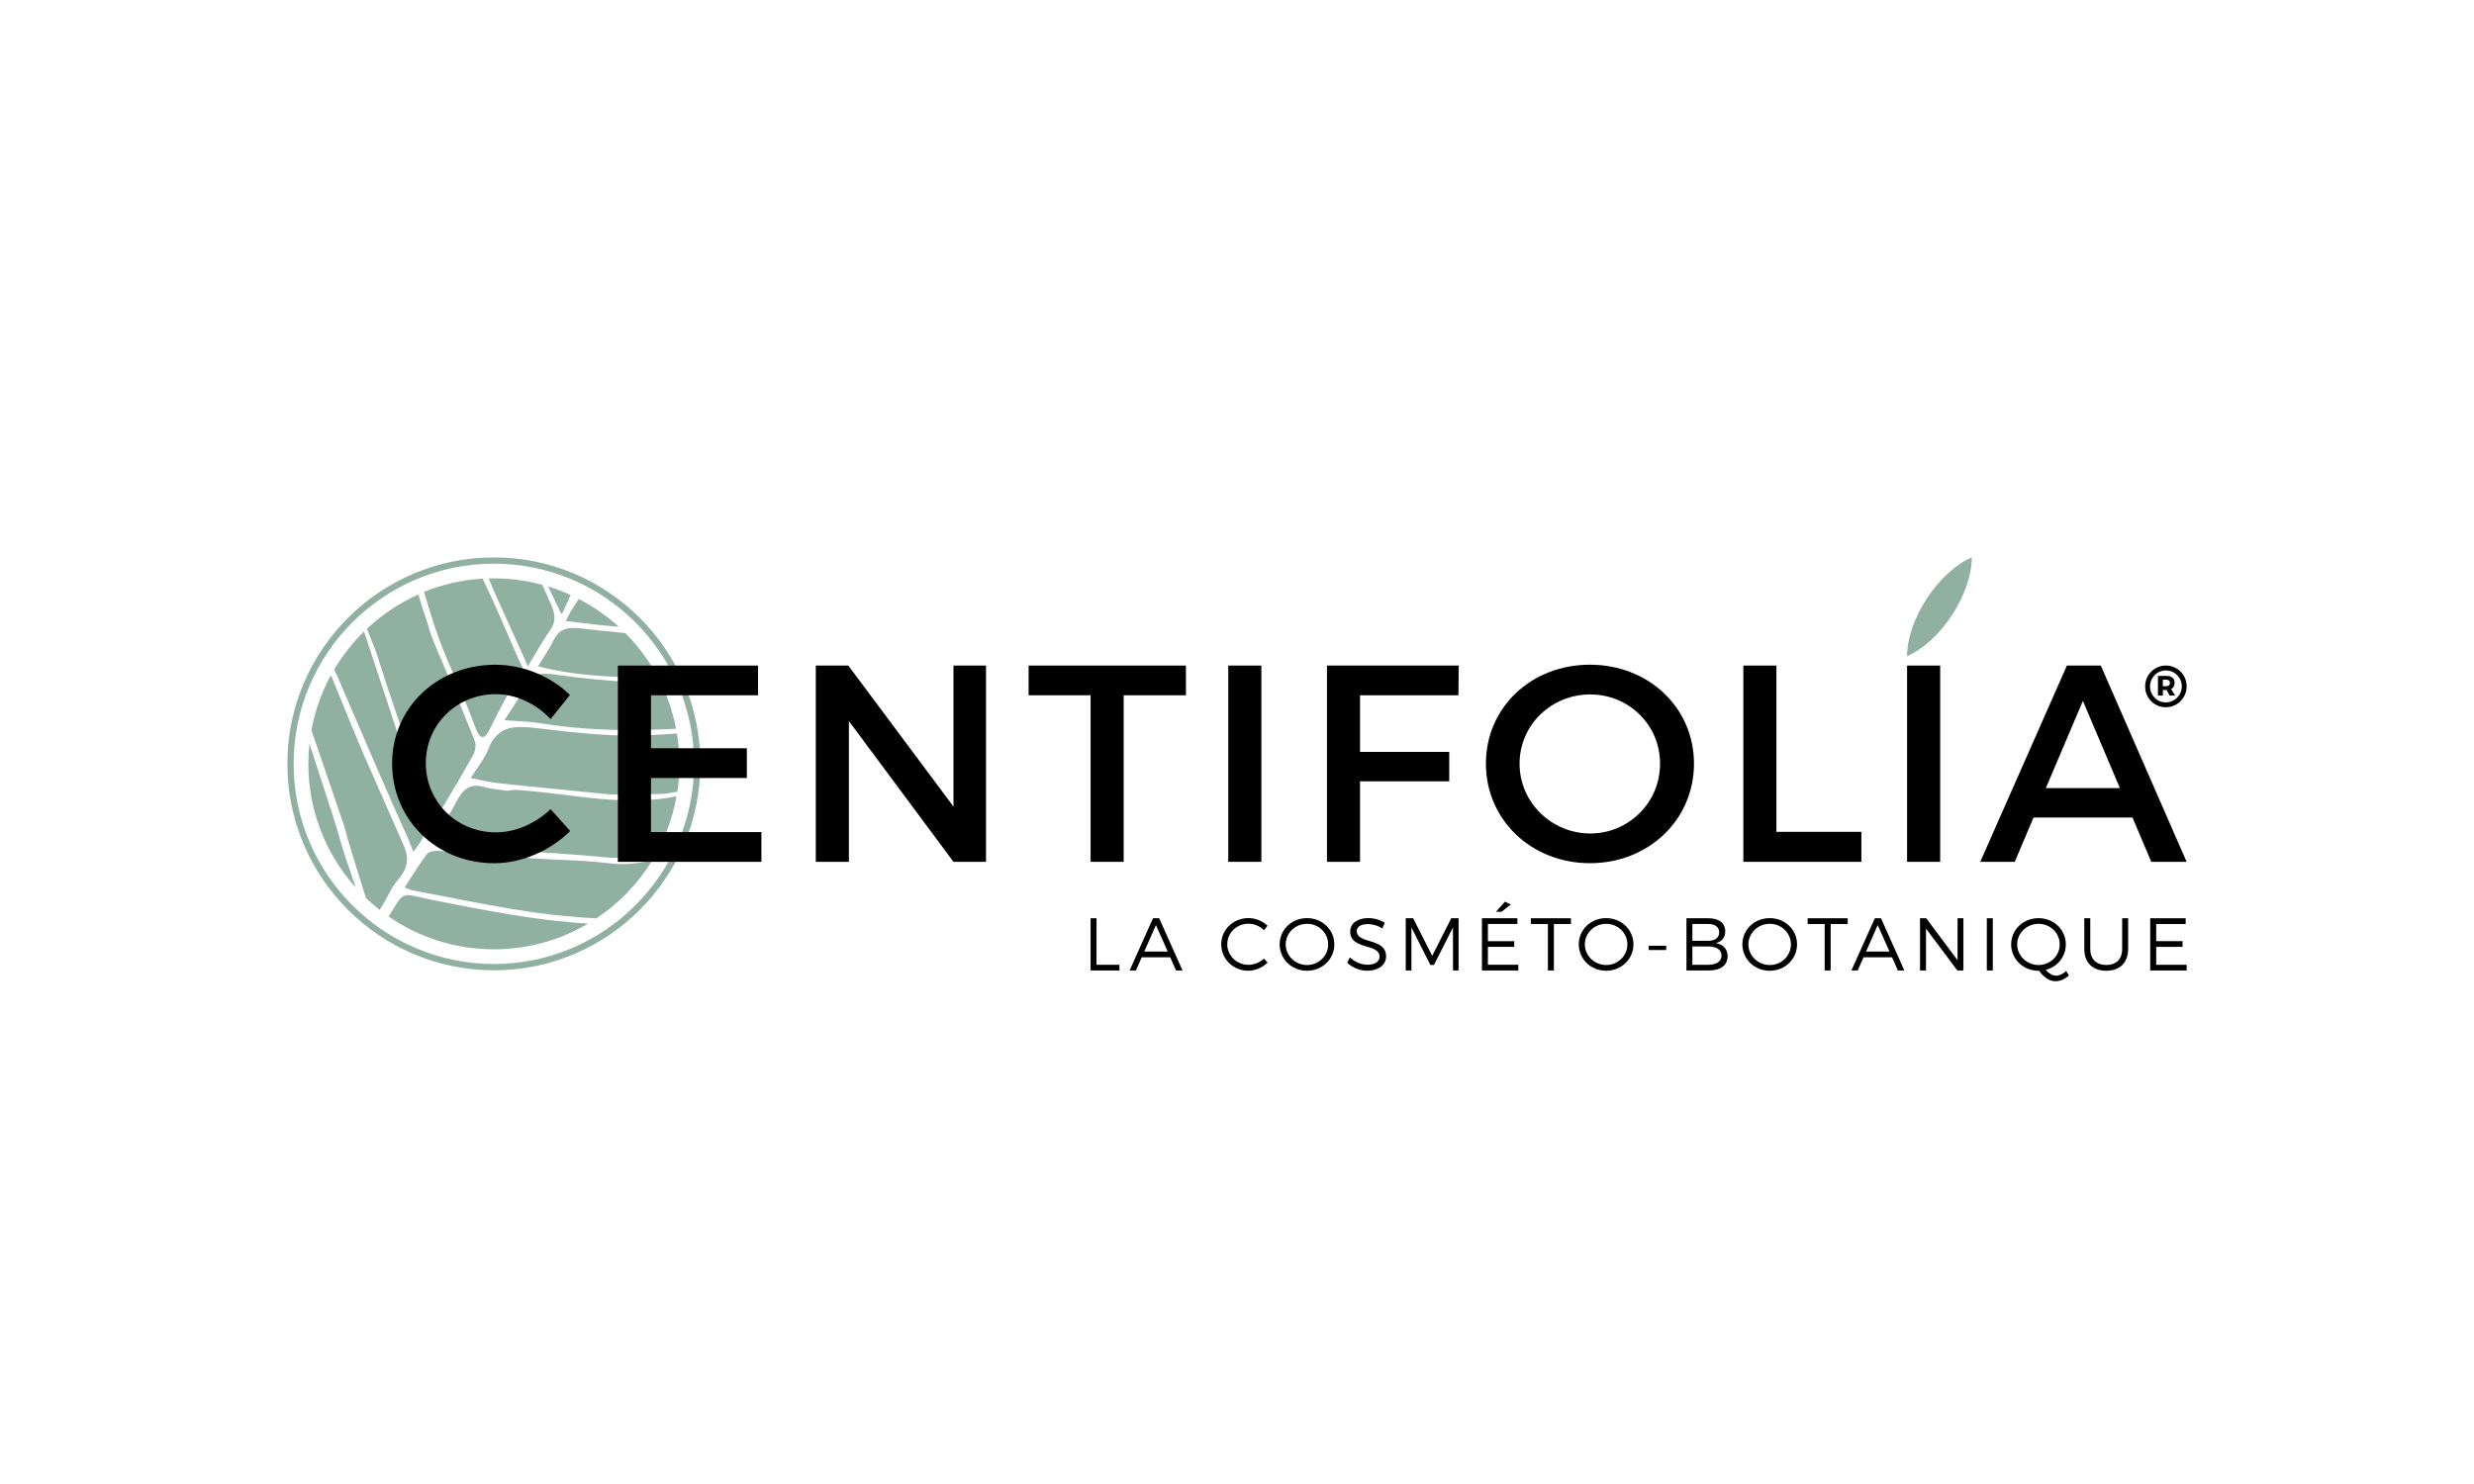 <?xml version="1.0" encoding="UTF-8"?>
<svg xmlns="http://www.w3.org/2000/svg" xmlns:xlink="http://www.w3.org/1999/xlink" version="1.1" id="Calque_1" x="0px" y="0px" viewBox="0 0 708.66 425.2" style="enable-background:new 0 0 708.66 425.2;" xml:space="preserve">
<style type="text/css">
	.st0{fill:#90B0A1;}
</style>
<g>
	<path class="st0" d="M107.88,222.13c0.02,0.03,0.03,0.07,0.05,0.1c-0.01-0.04-0.02-0.08-0.03-0.12L107.88,222.13z"></path>
	<path class="st0" d="M158.57,183.44c-0.88,1.81-1.94,3.48-3.06,5.25c-0.45,0.71-0.92,1.45-1.37,2.2   c9.32,2.53,18.83,2.93,28.04,3.31c2.16,0.09,4.33,0.19,6.51,0.31c-2.51-4.85-5.74-9.28-9.56-13.11c-4.31-0.42-8.61-0.86-12.87-1.35   c-0.77-0.1-1.43-0.14-2.01-0.14C161.47,179.9,159.77,180.96,158.57,183.44"></path>
	<path class="st0" d="M162.04,177.94c1.36,0.16,2.67,0.32,3.95,0.47c3,0.36,5.84,0.7,8.69,0.95c0.83,0.07,1.69,0.15,2.56,0.22   c-3.44-3.14-7.3-5.82-11.47-7.97c0,0-0.01,0.01-0.01,0.02c-0.72,1.11-1.47,2.26-2.17,3.4c-0.31,0.5-0.58,1.02-0.96,1.75   C162.47,177.13,162.28,177.51,162.04,177.94"></path>
	<path class="st0" d="M149.43,198.69c-1.09,1.73-2.23,3.48-3.43,5.34c-0.48,0.74-0.98,1.51-1.51,2.32c1.23,0.09,2.39,0.17,3.53,0.24   c2.47,0.16,4.81,0.3,7.08,0.67c7.84,1.28,16.16,1.91,25.44,1.91c4.08,0,8.4-0.12,13.11-0.37c-0.86-4.48-2.28-8.76-4.19-12.77   c-2.32-0.08-4.65-0.2-6.96-0.39c-1.12-0.09-2.23-0.18-3.35-0.27c-5.93-0.47-12.07-0.96-18.06-1.82l-0.12-0.02   c-2.15-0.3-3.7-0.52-4.91-0.52C153.16,193.01,152.16,194.38,149.43,198.69"></path>
	<path class="st0" d="M159.75,173.77c0.32,0.67,0.54,1.11,0.62,1.28c0.33,0.71,0.47,0.81,0.53,0.81c0.05,0,0.16-0.09,0.37-0.54   c0.73-1.62,1.45-3.23,2.18-4.84c-2.08-0.95-4.23-1.78-6.44-2.45C158.17,170.47,159.16,172.54,159.75,173.77"></path>
	<path class="st0" d="M95.15,226.59c2.02,5.89,3.47,10.14,3.53,10.36c1.24,4.79,2.75,9.54,4.19,14.11c0.65,2.04,1.3,4.12,1.94,6.23   c1.26,1.19,2.58,2.34,3.94,3.41c0.07-0.1,0.13-0.21,0.19-0.32c0.88-1.44,1.71-2.81,2.61-4.53c0.53-1.13,0.94-1.73,1.38-2.36   c0.12-0.18,0.25-0.36,0.38-0.56c3.54-3.95,4.1-6.72,2.21-10.98c-2.46-5.55-10.74-24.38-11.4-25.9c-2.23-5.18-4.44-10.6-6.56-15.85   c-0.91-2.24-1.84-4.51-2.77-6.78c-2.65,4.85-4.56,10.16-5.59,15.79C91.18,214.99,93.36,221.36,95.15,226.59"></path>
	<path class="st0" d="M146.11,179.58c1.16,2.54,2.36,5.18,3.52,7.78l1.57,3.54c0.7-1.15,1.36-2.25,1.99-3.32   c1.48-2.5,2.88-4.85,4.42-7.06c1.8-2.6,1.41-4.72,0.06-7.73c-0.77-1.73-1.55-3.47-2.33-5.23c-4.43-1.2-9.07-1.84-13.87-1.84   c-0.51,0-1,0.02-1.5,0.03C141.94,170.42,144.05,175.06,146.11,179.58"></path>
	<path class="st0" d="M125.42,182.11c1.58,4.45,3.5,8.87,5.36,13.13c1.83,4.21,3.73,8.57,5.3,12.97c0.69,1.94,1.45,2.97,2.19,2.97   c0.61,0,1.28-0.72,1.93-2.07c1.38-2.86,2.89-5.72,4.35-8.48c0.77-1.46,1.57-2.96,2.34-4.45c0.03-0.06,0.04-0.17,0.05-0.27   c0.02-0.16,0.04-0.32,0.17-0.37c1.47-0.48,2.36-1.12,2.7-1.93c0.5-1.19-0.22-2.64-0.92-4.04c-0.18-0.37-0.37-0.75-0.54-1.13   c-0.87-1.97-1.72-3.96-2.58-5.94c-2.39-5.53-4.85-11.19-7.53-16.71c-5.9,0.35-11.55,1.68-16.78,3.8   C122.69,173.8,123.97,178.02,125.42,182.11"></path>
	<path class="st0" d="M181.16,229.35c-6.56,0-13.19-0.82-19.6-1.61c-4.36-0.54-8.87-1.1-13.31-1.39c-0.91-0.06-1.83,0.07-2.46,0.15   c-0.21,0.03-0.4,0.06-0.53,0.07c-0.89-0.13-1.67-0.23-2.42-0.33c-1.53-0.19-2.85-0.35-4.11-0.73c-0.83-0.25-1.6-0.38-2.3-0.38   c-2.29,0-3.95,1.28-5.53,4.29c-1.41,2.68-3.04,5.31-4.77,8.1c-0.78,1.25-1.58,2.55-2.42,3.94c0.97,0.16,1.88,0.33,2.77,0.49   c1.88,0.35,3.65,0.67,5.39,0.8c4.81,0.34,9.7,0.63,14.44,0.92c8.84,0.53,17.99,1.08,26.96,1.95c1.23,0.12,2.51,0.18,3.81,0.18   c3.64,0,7.24-0.47,10.78-1.06c2.85-5.08,4.87-10.67,5.92-16.6c-0.89,0.19-1.78,0.36-2.69,0.5   C187.98,229.11,184.72,229.35,181.16,229.35"></path>
	<path class="st0" d="M123.4,257.76c-1.27-0.25-2.31-0.49-3.22-0.7c-1.48-0.33-2.54-0.58-3.36-0.58c-1.79,0-2.52,1.2-4.91,5.19   c-0.18,0.29-0.38,0.62-0.57,0.94c8.57,5.92,18.94,9.39,30.12,9.39c9.84,0,19.05-2.69,26.96-7.36c-14.94-0.91-29.72-3.84-44.1-6.69   L123.4,257.76z"></path>
	<path class="st0" d="M186.81,246.56c-2.86,0.58-5.77,1.02-8.73,1.02c-1.24,0-2.46-0.08-3.63-0.23c-4.62-0.59-9.37-0.8-13.96-1   c-2.67-0.12-5.44-0.24-8.15-0.44c-4.3-0.32-8.68-0.67-12.91-1.03c-4.56-0.38-9.29-0.77-13.93-1.1c-1.1-0.07-2.69,0.25-3.21,0.93   c-1.65,2.19-3.12,4.48-4.68,6.92c-0.55,0.87-1.11,1.75-1.7,2.65c0.31,0.11,0.58,0.24,0.83,0.33c0.52,0.22,0.93,0.39,1.34,0.47   c3.29,0.61,6.63,1.27,9.86,1.9c8.09,1.58,16.44,3.22,24.72,4.4c5.86,0.83,11.95,1.41,18.15,1.75   C177.28,258.85,182.75,253.18,186.81,246.56"></path>
	<path class="st0" d="M193.89,210.13c-4.64,0.41-9.07,0.62-13.37,0.62c-0.7,0-1.4-0.01-2.1-0.02c-7.84-0.12-15.8-1.05-23.5-1.97   l-1.42-0.16c-1.29-0.15-2.79-0.3-4.22-0.3c-3.43,0-7.23,0.74-9.37,6.27c-0.75,1.95-1.98,3.75-3.28,5.63   c-0.6,0.87-1.21,1.76-1.81,2.72c0.87,0.17,1.69,0.35,2.49,0.52c1.77,0.38,3.43,0.75,5.09,0.92c5.83,0.63,11.77,1.21,17.52,1.78   c4.35,0.43,8.85,0.87,13.27,1.33c1.25,0.13,3.01,0.21,4.82,0.21c1.2,0,2.33-0.04,3.24-0.1c0.83-0.05,1.71-0.07,2.88-0.07   c0.47,0,0.94,0,1.4,0c0.47,0,0.93,0.01,1.4,0.01h0.01c1.42,0,3.1-0.03,4.72-0.27c0.8-0.12,1.58-0.26,2.37-0.41   c0.39-2.61,0.59-5.28,0.59-7.99C194.62,215.89,194.36,212.98,193.89,210.13"></path>
	<path class="st0" d="M106.26,183.08c0.69,1.7,1.4,3.46,1.95,5.2c3.37,10.69,7.12,21.45,10.75,31.87c1.42,4.08,2.89,8.3,4.31,12.46   c0.13,0.36,0.29,0.72,0.53,1.21c0.11,0.23,0.24,0.5,0.38,0.81c0.26-0.28,0.51-0.54,0.73-0.76c0.51-0.53,0.96-0.99,1.28-1.51   l0.79-1.34c2.88-4.82,5.85-9.8,8.6-14.81c0.57-1.03,0.87-2.78,0.41-3.95c-3.26-8.24-6.79-16.75-10.79-26.04   c-0.54-1.26-1.97-4.84-2.18-5.68c-0.31-1.28-0.97-3.27-1.56-5.03c-0.4-1.19-0.77-2.3-0.98-3.05c-0.2-0.71-0.42-1.43-0.62-2.14   c-5.46,2.45-10.44,5.78-14.75,9.83C105.47,181.13,105.87,182.11,106.26,183.08"></path>
	<path class="st0" d="M96.97,194.54c3.85,9.03,17.17,39.9,19.24,44.16c0.54,1.11,0.97,2.24,1.47,3.54c0.22,0.58,0.45,1.18,0.7,1.82   c3.53-4.39,4.95-7.59,3.01-12.66c-3.75-9.76-7.06-19.89-10.26-29.68c-1.22-3.73-2.48-7.58-3.75-11.37l-0.27-0.8   c-0.95-2.83-1.9-5.72-2.83-8.62c-3.3,3.24-6.19,6.91-8.56,10.91C96.16,192.74,96.58,193.64,96.97,194.54"></path>
	<path class="st0" d="M101.91,254.31c-0.3-0.87-0.59-1.73-0.89-2.59c-1.48-4.31-3-8.76-4.19-13.19c-0.4-1.5-4.44-14.02-8.19-25.44   c-0.21,1.89-0.32,3.82-0.32,5.77C88.32,232.47,93.47,244.9,101.91,254.31"></path>
	<path class="st0" d="M141.47,161.5c-31.63,0-57.36,25.73-57.36,57.35s25.73,57.35,57.36,57.35c31.62,0,57.35-25.73,57.35-57.35   S173.09,161.5,141.47,161.5 M141.47,278.01c-32.62,0-59.16-26.53-59.16-59.15c0-32.62,26.54-59.15,59.16-59.15   c32.62,0,59.15,26.53,59.15,59.15C200.62,251.48,174.09,278.01,141.47,278.01"></path>
</g>
<polygon points="312.39,263.1 312.39,278.06 320.65,278.06 320.65,276.43 314.09,276.43 314.09,263.1 "></polygon>
<path d="M331.11,265.05l3.37,7.58h-6.71L331.11,265.05z M330.27,263.1l-6.7,14.96h1.81l1.66-3.78h8.16l1.67,3.78h1.86l-6.69-14.96  H330.27z"></path>
<g>
	<path d="M363.07,265.24l-1.02,1.3c-1.15-1.18-2.78-1.88-4.42-1.88c-3.37,0-6.09,2.6-6.09,5.89c0,3.27,2.71,5.89,6.09,5.89   c1.64,0,3.25-0.68,4.42-1.79l1.05,1.17c-1.48,1.39-3.48,2.31-5.55,2.31c-4.31,0-7.74-3.35-7.74-7.58c0-4.19,3.46-7.5,7.8-7.5   C359.66,263.06,361.64,263.89,363.07,265.24"></path>
	<path d="M368.28,270.58c0,3.29,2.78,5.92,6.11,5.92c3.33,0,6.06-2.63,6.06-5.92c0-3.29-2.73-5.89-6.06-5.89   C371.05,264.69,368.28,267.29,368.28,270.58 M382.21,270.58c0,4.21-3.46,7.56-7.82,7.56c-4.38,0-7.84-3.35-7.84-7.56   c0-4.23,3.46-7.52,7.84-7.52C378.75,263.06,382.21,266.37,382.21,270.58"></path>
	<path d="M396.66,264.43l-0.73,1.6c-1.34-0.9-2.93-1.26-4.12-1.26c-1.92,0-3.18,0.73-3.18,1.99c0,3.84,8.42,1.83,8.4,7.26   c0,2.5-2.2,4.11-5.4,4.11c-2.18,0-4.32-0.94-5.73-2.29l0.77-1.54c1.39,1.34,3.29,2.12,4.98,2.12c2.16,0,3.51-0.88,3.51-2.31   c0.02-3.93-8.4-1.84-8.4-7.2c0-2.35,2.07-3.86,5.17-3.86C393.65,263.04,395.42,263.6,396.66,264.43"></path>
</g>
<polygon points="415.7,263.1 410.25,273.87 404.78,263.1 402.67,263.1 402.67,278.06 404.29,278.06 404.29,265.73 409.72,276.48   410.74,276.48 416.19,265.73 416.21,278.06 417.8,278.06 417.8,263.1 "></polygon>
<path d="M424.49,263.1v14.96h10.43v-1.64h-8.72v-5.12h7.54v-1.64h-7.54v-4.92h8.44v-1.65H424.49z M428.51,261.25h1.6l2.65-2.09  l-1.69-0.81L428.51,261.25z"></path>
<polygon points="438.51,263.1 438.51,264.75 443.39,264.75 443.39,278.06 445.1,278.06 445.1,264.75 449.99,264.75 449.99,263.1 "></polygon>
<g>
	<path d="M453.97,270.58c0,3.29,2.78,5.92,6.11,5.92c3.33,0,6.07-2.63,6.07-5.92c0-3.29-2.74-5.89-6.07-5.89   C456.74,264.69,453.97,267.29,453.97,270.58 M467.89,270.58c0,4.21-3.46,7.56-7.82,7.56c-4.38,0-7.84-3.35-7.84-7.56   c0-4.23,3.46-7.52,7.84-7.52C464.44,263.06,467.89,266.37,467.89,270.58"></path>
</g>
<rect x="472.26" y="270.97" width="5.02" height="1.23"></rect>
<g>
	<path d="M484.77,276.43h4.5c2.43,0,3.85-0.96,3.85-2.67c0-1.62-1.41-2.58-3.85-2.58h-4.5V276.43z M484.77,269.56h4.5   c2.01,0,3.18-0.88,3.18-2.44c0-1.52-1.18-2.38-3.18-2.38h-4.5V269.56z M489.36,263.1c3.01,0,4.83,1.39,4.83,3.75   c0,1.74-1,3.01-2.75,3.37c2.16,0.32,3.42,1.74,3.42,3.78c0,2.55-2.01,4.06-5.38,4.06h-6.41V263.1H489.36z"></path>
	<path d="M500.82,270.58c0,3.29,2.78,5.92,6.11,5.92c3.34,0,6.07-2.63,6.07-5.92c0-3.29-2.74-5.89-6.07-5.89   C503.6,264.69,500.82,267.29,500.82,270.58 M514.75,270.58c0,4.21-3.46,7.56-7.82,7.56c-4.38,0-7.84-3.35-7.84-7.56   c0-4.23,3.46-7.52,7.84-7.52C511.29,263.06,514.75,266.37,514.75,270.58"></path>
</g>
<polygon points="517.79,263.1 517.79,264.75 522.67,264.75 522.67,278.06 524.38,278.06 524.38,264.75 529.26,264.75 529.26,263.1   "></polygon>
<path d="M537.86,265.05l3.38,7.58h-6.71L537.86,265.05z M537.03,263.1l-6.71,14.96h1.81l1.67-3.78h8.16l1.67,3.78h1.86l-6.69-14.96  H537.03z"></path>
<polygon points="560.73,263.1 560.73,275.13 551.76,263.1 549.98,263.1 549.98,278.06 551.69,278.06 551.69,266.05 560.67,278.06   562.41,278.06 562.41,263.1 "></polygon>
<rect x="569.11" y="263.1" width="1.71" height="14.96"></rect>
<g>
	<path d="M583.93,276.5c3.33,0,6.06-2.63,6.06-5.92c0-3.29-2.73-5.89-6.06-5.89c-3.34,0-6.12,2.6-6.12,5.89   C577.81,273.87,580.59,276.5,583.93,276.5 M592.61,279.49c-1.15,1.07-2.52,1.65-3.82,1.65c-1.73,0-3.31-1.07-4.7-2.99h-0.17   c-4.38,0-7.84-3.35-7.84-7.56c0-4.23,3.46-7.52,7.84-7.52c4.35,0,7.82,3.31,7.82,7.52c0,3.53-2.43,6.47-5.79,7.3   c1.03,1.09,2.03,1.67,3.04,1.67c0.88,0,1.88-0.49,2.88-1.34L592.61,279.49z"></path>
	<path d="M609.59,271.9c0,3.89-2.35,6.24-6.26,6.24c-3.93,0-6.3-2.35-6.3-6.24v-8.8h1.71v8.8c0,2.9,1.75,4.59,4.59,4.59   c2.84,0,4.55-1.69,4.55-4.59v-8.8h1.71V271.9z"></path>
</g>
<polygon points="615.92,263.1 615.92,278.06 626.35,278.06 626.35,276.43 617.63,276.43 617.63,271.3 625.18,271.3 625.18,269.66   617.63,269.66 617.63,264.75 626.07,264.75 626.07,263.1 "></polygon>
<g>
	<path d="M163.25,199.13l-5.54,6.91c-4.1-4.42-9.96-7.15-15.66-7.15c-11.24,0-20.08,8.68-20.08,19.76   c0,11.08,8.84,19.84,20.08,19.84c5.62,0,11.41-2.56,15.66-6.66l5.62,6.27c-5.7,5.62-13.82,9.23-21.77,9.23   c-16.47,0-29.24-12.45-29.24-28.59c0-15.98,12.93-28.28,29.56-28.28C149.83,190.46,157.79,193.75,163.25,199.13"></path>
</g>
<polygon points="186.46,199.21 186.46,214.39 213.93,214.39 213.93,222.91 186.46,222.91 186.46,238.41 218.1,238.41 218.1,246.93   176.98,246.93 176.98,190.7 217.14,190.7 217.14,199.21 "></polygon>
<polygon points="273.12,246.93 243.16,206.6 243.16,246.93 233.68,246.93 233.68,190.7 243,190.7 273.12,231.11 273.12,190.7   282.44,190.7 282.44,246.93 "></polygon>
<polygon points="321.87,199.21 321.87,246.93 312.39,246.93 312.39,199.21 294.64,199.21 294.64,190.7 339.7,190.7 339.7,199.21 "></polygon>
<rect x="351.83" y="190.7" width="9.48" height="56.23"></rect>
<polygon points="389.57,199.21 389.57,215.44 415.12,215.44 415.12,223.87 389.57,223.87 389.57,246.93 380.1,246.93 380.1,190.7   417.85,190.7 417.76,199.21 "></polygon>
<g>
	<path d="M435.27,218.81c0,11.17,9.24,20,20.24,20s20-8.83,20-20c0-11.17-9-19.84-20-19.84   C444.43,198.97,435.27,207.65,435.27,218.81 M485.23,218.81c0,16.06-13.01,28.51-29.8,28.51c-16.79,0-29.8-12.45-29.8-28.51   c0-16.15,13.01-28.36,29.8-28.36C472.22,190.46,485.23,202.75,485.23,218.81"></path>
</g>
<polygon points="533.18,238.34 533.18,246.93 499.37,246.93 499.37,190.7 508.84,190.7 508.84,238.34 "></polygon>
<rect x="546.27" y="190.7" width="9.48" height="56.23"></rect>
<path d="M596.63,200.82l10.6,24.98h-21.21L596.63,200.82z M592.05,190.7l-24.82,56.23h9.88l5.38-12.69h28.35l5.38,12.69h10.12  l-24.58-56.23H592.05z"></path>
<g>
	<path class="st0" d="M551.91,171.5c-3.73,5.71-5.66,11.72-5.64,16.5c4.39-1.89,9.14-6.06,12.88-11.78   c3.74-5.71,5.66-11.72,5.66-16.51C560.41,161.6,555.67,165.77,551.91,171.5"></path>
</g>
<g>
	<path d="M626.35,196.66c0,3.25-2.62,5.98-5.97,5.98s-5.92-2.71-5.92-5.96c0-3.25,2.6-5.99,5.96-5.99   C623.75,190.7,626.35,193.39,626.35,196.66z M624.96,196.66c0-2.5-1.98-4.56-4.55-4.56c-2.6,0-4.55,2.09-4.55,4.58   c0,2.5,1.94,4.56,4.51,4.56C622.96,201.25,624.96,199.15,624.96,196.66z M621.88,197.45l1.2,1.84h-1.61l-0.84-1.58h-0.06h-1.04   v1.58h-1.4v-5.62h2.44c1.5,0,2.32,0.7,2.32,1.95C622.9,196.49,622.54,197.12,621.88,197.45z M620.57,196.62c0.63,0,1-0.35,1-0.95   c0-0.59-0.37-0.93-1-0.93h-1.04v1.88H620.57z"></path>
</g>
</svg>
